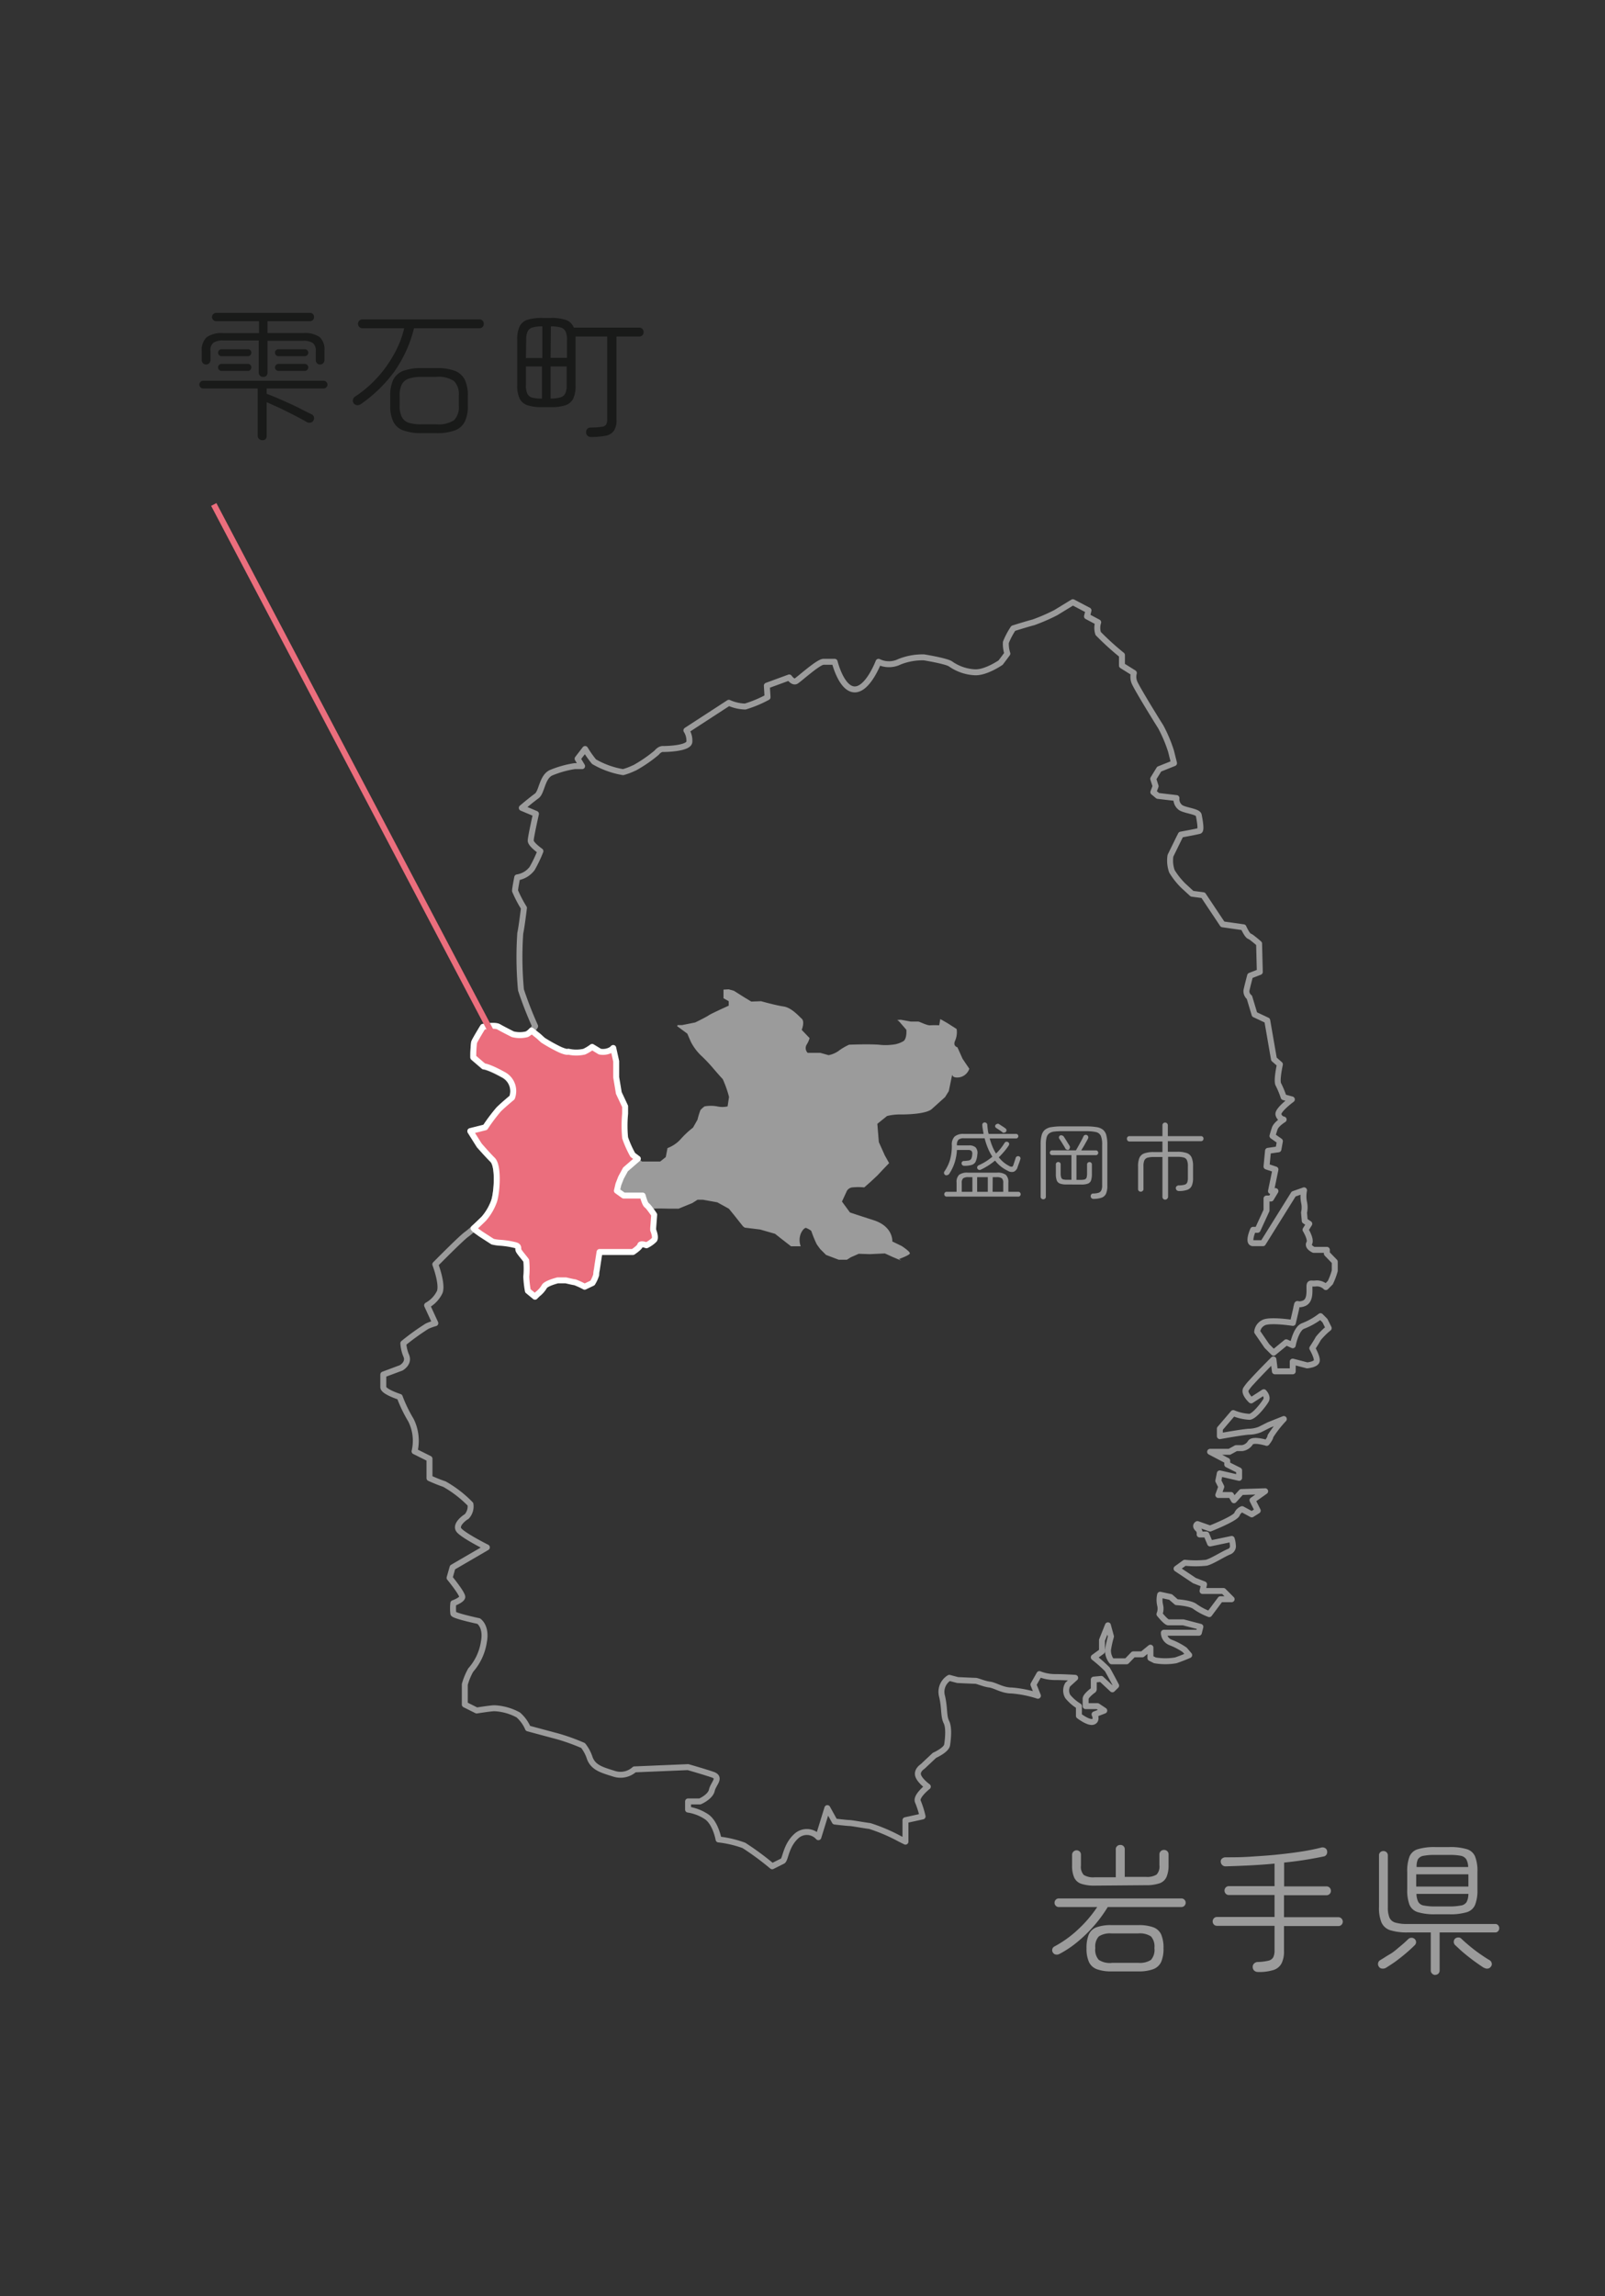 <svg id="レイヤー_1" data-name="レイヤー 1" xmlns="http://www.w3.org/2000/svg" viewBox="0 0 270 386"><rect x="0" y="0" width="270" height="386" fill="#333333" stroke="none"/><defs><style>.cls-1,.cls-4,.cls-6{fill:none;}.cls-2{fill:#9b9b9b;}.cls-3{fill:#191a19;}.cls-4{stroke:#9b9b9b;}.cls-4,.cls-5{stroke-linecap:square;stroke-linejoin:round;}.cls-5{fill:#eb6e7d;stroke:#fff;}.cls-6{stroke:#eb6e7d;stroke-miterlimit:10;}</style></defs><rect class="cls-1" width="270" height="386"/><path class="cls-2" d="M178.22,287.49a1,1,0,0,1-.6.1.71.71,0,0,1-.51-.36.68.68,0,0,1-.08-.57.7.7,0,0,1,.37-.44,18.61,18.61,0,0,0,4-2.89,21.26,21.26,0,0,0,3.18-3.73h-6.46a.66.66,0,0,1-.51-.21.68.68,0,0,1-.21-.51.71.71,0,0,1,.21-.51.66.66,0,0,1,.51-.21h20.62a.68.68,0,0,1,.51.21.71.71,0,0,1,.21.51.72.72,0,0,1-.72.72H186.35a22.68,22.68,0,0,1-2.18,3,23.3,23.3,0,0,1-2.78,2.75A17.31,17.31,0,0,1,178.22,287.49ZM184.15,276a6.84,6.84,0,0,1-2.27-.31,2,2,0,0,1-1.18-1.06,4.89,4.89,0,0,1-.35-2v-1.82a.76.76,0,0,1,1.28-.54.73.73,0,0,1,.21.54v1.82a2,2,0,0,0,.48,1.58,3.06,3.06,0,0,0,1.83.39h3.55V269.9a.68.68,0,0,1,.23-.54.76.76,0,0,1,.54-.2.75.75,0,0,1,.53.2.73.73,0,0,1,.21.54v4.63h3.55a3,3,0,0,0,1.81-.39,2,2,0,0,0,.47-1.58v-1.8a.73.73,0,0,1,.23-.55.76.76,0,0,1,.54-.21.75.75,0,0,1,.55.21.72.72,0,0,1,.22.55v1.8a4.89,4.89,0,0,1-.35,2,2,2,0,0,1-1.19,1.06,7,7,0,0,1-2.28.31ZM187,290.42a6.81,6.81,0,0,1-2.49-.37,2.34,2.34,0,0,1-1.33-1.23,5.38,5.38,0,0,1-.4-2.29,5.81,5.81,0,0,1,.38-2.31,2.28,2.28,0,0,1,1.31-1.22,7.18,7.18,0,0,1,2.53-.36h4.51A7.16,7.16,0,0,1,194,283a2.34,2.34,0,0,1,1.34,1.22,5.62,5.62,0,0,1,.39,2.31,5.55,5.55,0,0,1-.39,2.29,2.39,2.39,0,0,1-1.34,1.23,6.91,6.91,0,0,1-2.52.37Zm0-1.44h4.46a3.42,3.42,0,0,0,2.16-.49,2.56,2.56,0,0,0,.58-2,2.53,2.53,0,0,0-.58-1.95,3.41,3.41,0,0,0-2.16-.5H187a3.44,3.44,0,0,0-2.15.5,2.49,2.49,0,0,0-.59,1.95,2.52,2.52,0,0,0,.59,2A3.44,3.44,0,0,0,187,289Z" transform="translate(0 41)"/><path class="cls-2" d="M211.63,290.52a.93.93,0,0,1-.63-.22.79.79,0,0,1-.26-.58.73.73,0,0,1,.22-.61.86.86,0,0,1,.64-.27,8.93,8.93,0,0,0,1.78-.22,1.24,1.24,0,0,0,.82-.59,2.64,2.64,0,0,0,.21-1.16v-4.11h-9.67a.72.72,0,0,1-.53-.21.77.77,0,0,1,0-1.06.73.73,0,0,1,.53-.22h9.67v-3.69h-7.68a.71.71,0,0,1-.53-.22.76.76,0,0,1,0-1.05.71.71,0,0,1,.53-.22h7.68V272.3c-1.36.13-2.73.23-4.13.3s-2.76.12-4.1.16a.8.8,0,0,1-.82-.77.62.62,0,0,1,.22-.54.91.91,0,0,1,.62-.21c1.28,0,2.65,0,4.09-.1s2.9-.18,4.35-.33,2.82-.31,4.13-.51,2.46-.43,3.47-.69a.87.87,0,0,1,.64.06.66.66,0,0,1,.36.47.83.83,0,0,1-.07.6.68.68,0,0,1-.5.36c-1,.21-2.06.4-3.18.58s-2.29.32-3.47.45v4h7.13a.73.73,0,0,1,.74.75.72.72,0,0,1-.21.52.73.73,0,0,1-.53.22H216v3.69h9.14a.73.73,0,0,1,.53.22.75.75,0,0,1,0,1.06.72.72,0,0,1-.53.21H216V287a4.45,4.45,0,0,1-.4,2.05,2.31,2.31,0,0,1-1.34,1.13A8,8,0,0,1,211.63,290.52Z" transform="translate(0 41)"/><path class="cls-2" d="M233.18,289.8a1.06,1.06,0,0,1-.67.15.69.69,0,0,1-.55-.32.79.79,0,0,1-.13-.61.75.75,0,0,1,.37-.5c.49-.28,1-.64,1.63-1s1.16-.86,1.71-1.31,1-.87,1.38-1.24a.8.8,0,0,1,1.06,0,.71.71,0,0,1,0,1.06c-.4.4-.88.84-1.43,1.31s-1.12.92-1.7,1.35S233.71,289.46,233.18,289.8Zm8.28,1.22a.73.73,0,0,1-.54-.22.72.72,0,0,1-.23-.55v-6.38h-3.82a9.51,9.51,0,0,1-3-.37,2.41,2.41,0,0,1-1.47-1.3,6.41,6.41,0,0,1-.42-2.58v-8.69a.73.73,0,0,1,.21-.54.78.78,0,0,1,.53-.2.76.76,0,0,1,.53.2.74.74,0,0,1,.22.54v8.69a4.47,4.47,0,0,0,.27,1.76,1.52,1.52,0,0,0,1,.84,6.86,6.86,0,0,0,2.06.23h14.74a.6.6,0,0,1,.49.22.75.75,0,0,1,.18.5.72.72,0,0,1-.18.48.6.6,0,0,1-.49.22h-9.36v6.38a.71.71,0,0,1-.22.55A.72.72,0,0,1,241.46,291Zm0-10.2a9.64,9.64,0,0,1-2.93-.35,2.23,2.23,0,0,1-1.42-1.25,6.84,6.84,0,0,1-.38-2.55v-3a6.84,6.84,0,0,1,.38-2.55,2.2,2.2,0,0,1,1.42-1.25,9.64,9.64,0,0,1,2.93-.35h2.35a9.62,9.62,0,0,1,2.94.35,2.17,2.17,0,0,1,1.4,1.25,6.62,6.62,0,0,1,.39,2.55v3a6.62,6.62,0,0,1-.39,2.55,2.19,2.19,0,0,1-1.4,1.25,9.62,9.62,0,0,1-2.94.35Zm-3.22-4.66h8.78V274.1h-8.78Zm0-3.28h8.74a2.81,2.81,0,0,0-.32-1.31,1.41,1.41,0,0,0-.95-.59,9.52,9.52,0,0,0-1.92-.14h-2.35a9.47,9.47,0,0,0-1.91.14,1.38,1.38,0,0,0-1,.59A2.8,2.8,0,0,0,238.31,272.88Zm3.2,6.62h2.35a9.57,9.57,0,0,0,1.93-.15,1.35,1.35,0,0,0,1-.59,3,3,0,0,0,.3-1.37h-8.74a3.2,3.2,0,0,0,.32,1.37,1.31,1.31,0,0,0,.94.59A9.61,9.61,0,0,0,241.51,279.5Zm8.18,10.32c-.51-.34-1.07-.72-1.67-1.16s-1.18-.9-1.74-1.37-1-.91-1.44-1.31a.77.77,0,0,1,0-1.06.88.88,0,0,1,.53-.2.68.68,0,0,1,.53.2c.38.37.85.78,1.4,1.24s1.13.9,1.73,1.32,1.15.78,1.65,1.07a.76.76,0,0,1,.33.48.65.65,0,0,1-.12.57.77.77,0,0,1-.55.35A.86.86,0,0,1,249.69,289.82Z" transform="translate(0 41)"/><path class="cls-3" d="M44.12,33a.77.77,0,0,1-.54-.22.7.7,0,0,1-.23-.55V24.31H34.18a.62.62,0,0,1-.45-.19.63.63,0,0,1,0-.92.62.62,0,0,1,.45-.19H54.44a.65.65,0,0,1,.45.19.63.63,0,0,1,0,.92.65.65,0,0,1-.45.19H44.86v.89c.5.19,1.08.42,1.74.7s1.36.59,2.08.92,1.41.65,2.07,1,1.24.61,1.72.86a.72.72,0,0,1,.35.45.7.7,0,0,1-.09.56.73.73,0,0,1-.48.36.9.9,0,0,1-.6-.07c-.57-.34-1.27-.71-2.08-1.13s-1.65-.83-2.49-1.24l-2.22-1v5.69a.75.75,0,0,1-.21.55A.77.77,0,0,1,44.12,33Zm.14-10.64a.72.72,0,0,1-.74-.74V16.24H37.59a2.84,2.84,0,0,0-1.69.38A1.55,1.55,0,0,0,35.41,18v1.53a.73.73,0,0,1-.22.53.69.69,0,0,1-.53.22.64.64,0,0,1-.51-.22.72.72,0,0,1-.21-.53V18a2.89,2.89,0,0,1,.83-2.31,4.4,4.4,0,0,1,2.8-.69h6V13h-7.2a.68.68,0,0,1-.49-.2.69.69,0,0,1,0-1,.68.68,0,0,1,.49-.2H52.16a.66.66,0,0,1,.48.2.69.69,0,0,1,.19.49.69.69,0,0,1-.19.5.66.66,0,0,1-.48.2H45v2h6a4.38,4.38,0,0,1,2.79.69A2.86,2.86,0,0,1,54.58,18v1.53a.73.73,0,0,1-.74.75.67.67,0,0,1-.52-.22.76.76,0,0,1-.2-.53V18a1.58,1.58,0,0,0-.49-1.33,2.9,2.9,0,0,0-1.7-.38H45v5.38a.75.75,0,0,1-.22.53A.72.72,0,0,1,44.26,22.36Zm-7-3.48a.52.52,0,0,1-.4-.18.57.57,0,0,1-.17-.42.58.58,0,0,1,.57-.57h4.44a.51.51,0,0,1,.42.17.54.54,0,0,1,.16.4.6.6,0,0,1-.16.42.52.52,0,0,1-.42.18Zm0,2.48a.52.52,0,0,1-.4-.18.57.57,0,0,1-.17-.42.53.53,0,0,1,.17-.41.54.54,0,0,1,.4-.17h4.44a.54.54,0,0,1,.42.17.56.56,0,0,1,.16.41.6.6,0,0,1-.16.42.52.52,0,0,1-.42.18Zm9.58-2.48a.54.54,0,0,1-.41-.18.61.61,0,0,1-.17-.42.54.54,0,0,1,.17-.4.53.53,0,0,1,.41-.17h4.44a.58.58,0,0,1,.58.57.61.61,0,0,1-.17.42.55.55,0,0,1-.41.18Zm0,2.48a.54.54,0,0,1-.41-.18.61.61,0,0,1-.17-.42.58.58,0,0,1,.58-.58h4.44a.58.58,0,0,1,.41.17.57.57,0,0,1,.17.41.61.61,0,0,1-.17.42.55.55,0,0,1-.41.18Z" transform="translate(0 41)"/><path class="cls-3" d="M60.73,26.92a1,1,0,0,1-.65.2.77.77,0,0,1-.58-.32.7.7,0,0,1-.12-.6.79.79,0,0,1,.31-.5,19.62,19.62,0,0,0,3.7-3.13,20.66,20.66,0,0,0,2.88-4A16.77,16.77,0,0,0,68,14.18H60.89a.75.75,0,0,1,0-1.49H80.65a.7.7,0,0,1,.54.22.79.79,0,0,1,0,1.05.7.7,0,0,1-.54.22h-11a21.73,21.73,0,0,1-3.28,7.24A23.83,23.83,0,0,1,60.73,26.92ZM71,31.82a8.81,8.81,0,0,1-3.15-.46,3,3,0,0,1-1.69-1.47,6.07,6.07,0,0,1-.51-2.7V25.53a6.07,6.07,0,0,1,.51-2.7,3.15,3.15,0,0,1,1.69-1.49A8.81,8.81,0,0,1,71,20.88h2.37a8.68,8.68,0,0,1,3.14.46,3.17,3.17,0,0,1,1.68,1.49,6.07,6.07,0,0,1,.51,2.7v1.66a6.07,6.07,0,0,1-.51,2.7,3.06,3.06,0,0,1-1.68,1.47,8.68,8.68,0,0,1-3.14.46Zm0-1.49h2.37a4.8,4.8,0,0,0,3-.68,3.11,3.11,0,0,0,.81-2.46V25.53a3.13,3.13,0,0,0-.81-2.47,4.71,4.71,0,0,0-3-.7H71a6.83,6.83,0,0,0-2.25.3,2,2,0,0,0-1.17,1,4.06,4.06,0,0,0-.35,1.88v1.66a4.1,4.1,0,0,0,.35,1.87,2,2,0,0,0,1.17,1A6.86,6.86,0,0,0,71,30.33Z" transform="translate(0 41)"/><path class="cls-3" d="M99.39,32.47a.77.77,0,0,1-.55-.22.71.71,0,0,1-.24-.55.73.73,0,0,1,.17-.56.67.67,0,0,1,.5-.26c.86,0,1.5-.07,1.91-.13a1,1,0,0,0,.79-.38,1.92,1.92,0,0,0,.18-.95V15.57H96.82a1.12,1.12,0,0,1,0,.27v7.92A5.06,5.06,0,0,1,96.44,26a2.25,2.25,0,0,1-1.32,1.13,7.73,7.73,0,0,1-2.45.32H91.18a7.73,7.73,0,0,1-2.45-.32A2.28,2.28,0,0,1,87.41,26a5.07,5.07,0,0,1-.4-2.24V16.12a5.07,5.07,0,0,1,.4-2.24,2.23,2.23,0,0,1,1.32-1.12,8.07,8.07,0,0,1,2.45-.31h1.49a7.57,7.57,0,0,1,2.56.35,2.19,2.19,0,0,1,1.3,1.28h11a.74.74,0,0,1,.54.22.76.76,0,0,1,.2.53.78.78,0,0,1-.2.53.73.73,0,0,1-.54.21h-3.82v14a3.1,3.1,0,0,1-.46,1.88,2.21,2.21,0,0,1-1.4.81A13.48,13.48,0,0,1,99.39,32.47ZM88.47,19.2h2.76V13.87h0a5.62,5.62,0,0,0-1.67.19,1.3,1.3,0,0,0-.81.68,3.33,3.33,0,0,0-.23,1.41ZM91.18,26h0V20.61H88.47v3.15a3.31,3.31,0,0,0,.23,1.4,1.24,1.24,0,0,0,.81.68A5.57,5.57,0,0,0,91.18,26Zm1.44-6.84h2.76V16.15a3.33,3.33,0,0,0-.23-1.41,1.3,1.3,0,0,0-.81-.68,5.58,5.58,0,0,0-1.67-.19h0Zm0,6.84h0a5.53,5.53,0,0,0,1.67-.2,1.24,1.24,0,0,0,.81-.68,3.31,3.31,0,0,0,.23-1.4V20.61H92.62Z" transform="translate(0 41)"/><path class="cls-4" d="M223.21,169.75v-.63H221s-1.12-.5-.75-1.13-.63-2.25-.63-2.25l.63-1-.76-.5-.12-1.38a4,4,0,0,0,0-1.75,5.2,5.2,0,0,1,0-2l-1.75.62L212.46,168H210.8c-1,0,0-2.25,0-2.25h.76l1.5-3.26v-2h.75l.75-1.25h-.75l.75-3.63-1.5-.5.25-2.64,1.75-.25.25-1.37-1.25-.88s.13-.5.38-1.25,1.5-1.51,1.5-1.51a1.1,1.1,0,0,1-.88-.87c-.12-.76,2.26-2.51,2.26-2.51l-1.38-.38a15.13,15.13,0,0,0-.88-2.13c-.37-.62.25-3.38.25-3.38l-.28-.25-.72-.63-1.13-6.51-1.46-.69-.67-.31-.87-2.89a1.3,1.3,0,0,1-.5-1.12c.12-.63.62-2.51.62-2.51l1.63-.63-.12-4.76s-.56-.5-1.05-.87a2.59,2.59,0,0,0-.58-.38c-.38-.12-1-1.5-1-1.5l-3.51-.5-3.26-4.89-1.88-.25-.62-.57-.88-.81a12.54,12.54,0,0,1-1.88-2.38,5.36,5.36,0,0,1-.25-2.63l1.47-3,.28-.55s2.76-.5,3.13-.63,0-2-.12-2.63-2.13-.75-3-1.25a1.74,1.74,0,0,1-.75-1.63l-3.13-.37-.76-.63.38-1L194,89.93l1-1.63,2.5-1-.5-2a23.72,23.72,0,0,0-1.75-4.14c-.27-.42-.76-1.2-1.31-2.11-1.24-2-2.82-4.67-3.08-5.28a2.5,2.5,0,0,1-.12-1.63l-2-1.25V69.13a45.6,45.6,0,0,1-4-3.63,3.06,3.06,0,0,1,0-1.88l-1.88-1,.25-1-2.63-1.38L177.6,62a32.13,32.13,0,0,1-3.76,1.63c-1,.25-3.38,1-3.38,1A12.89,12.89,0,0,0,169.21,67a5.38,5.38,0,0,0,.25,1.88l-.6.81-.53.7s-2.51,1.75-4.39,1.63a7.8,7.8,0,0,1-4-1.38c-.62-.5-4.51-1.13-4.51-1.13a10.48,10.48,0,0,0-4.13.75,4,4,0,0,1-3.51,0s-1.75,4.64-4,4.64a1.69,1.69,0,0,1-.5-.08c-1.92-.61-2.88-4.56-2.88-4.56h-1.88c-.88,0-4.14,3-4.64,3.26s-1.12-.63-1.12-.63L129,74.27l.12,1.94a19.94,19.94,0,0,1-3.76,1.57,7.18,7.18,0,0,1-2.75-.63l-7.14,4.64a3.17,3.17,0,0,1,.5,1.88c0,1.25-4.39,1.25-4.39,1.25s-.5-.12-1.13.63a23.78,23.78,0,0,1-3.63,2.5l-.34.15a10.46,10.46,0,0,1-1.66.61,14.47,14.47,0,0,1-4.89-1.76,18,18,0,0,1-1.5-2.13l-1.26,1.63.75,1.25H96.66a17,17,0,0,0-4,1.13c-1.5.75-1.5,3.26-2.38,3.89s-2.5,2-2.5,2l2.38,1s-.88,3.89-.88,4.51,1.63,1.76,1.63,1.76A22.09,22.09,0,0,1,89.52,105a3.85,3.85,0,0,1-2.51,1.5s-.37,1.88-.37,2.26a20.48,20.48,0,0,0,1.5,2.88s-.37,3.13-.62,4.26a59.52,59.52,0,0,0,.12,9.52,63.25,63.25,0,0,0,2.38,6.1,4.93,4.93,0,0,1-.61.8,2.84,2.84,0,0,1-.77.62,4.77,4.77,0,0,1-2.38,0s-1.75-.88-2.38-1.25-2.63,0-2.63,0-1.38,2.25-1.5,2.63a18.67,18.67,0,0,0-.13,2.5l1.76,1.51s.75,0,3.25,1.38a3.11,3.11,0,0,1,1.51,3.88s-1.51,1.25-2.26,2a30.9,30.9,0,0,0-2.25,3l-2.51.63,1.5,2.38S81.88,153,82.88,154s.75,5.26.25,6.89a9.2,9.2,0,0,1-1.75,3s-.87.86-1.71,1.62a11.71,11.71,0,0,1-1.18,1c-.87.6-5.26,5.05-5.26,5.05s1.25,3.26.75,4.64a5.08,5.08,0,0,1-2.13,2.25l1.38,3a9.52,9.52,0,0,0-1.38.5,40.08,40.08,0,0,0-4,2.88,6.23,6.23,0,0,0,.51,2.13c.5,1.25-.88,2-.88,2l-3,1.12v2.13c0,.75,2.76,1.63,2.76,1.63a23.32,23.32,0,0,0,1.88,3.89,7.73,7.73,0,0,1,.62,5.26l2.51,1.25v3.26s1.38.63,2.51,1a19.41,19.41,0,0,1,4.38,3.38,2.5,2.5,0,0,1-.63,2.07c-.37.19-1.88,1.32-1.37,2.19s4.76,3,4.76,3l-.61.36-5.16,3-.5,1.76s2.26,2.75,2.13,3.26-1.5,1-1.5,1a7.68,7.68,0,0,0,0,1.75c.12.38,4.26,1.26,4.26,1.26s1.38.87.88,3.5a9.27,9.27,0,0,1-2.13,4.64.34.34,0,0,0-.08.09,10.75,10.75,0,0,0-1,2.42v3.38l2,1s2.38-.38,3-.38a9.33,9.33,0,0,1,4,1.13,6.32,6.32,0,0,1,1.63,2.26l5.14,1.38a34.11,34.11,0,0,1,4.13,1.5,6.69,6.69,0,0,1,1.13,2.13c.62,1.63,2.13,2,4.13,2.63a3.5,3.5,0,0,0,3.39-.75l9-.38s2.63.75,4.13,1.26.13,1.5-.12,2.63-2,1.88-2,1.88h-2v1.37a7.75,7.75,0,0,1,3,1.13c1.63,1,2.13,3.89,2.13,3.89a18.49,18.49,0,0,1,4.26,1,47,47,0,0,1,4.76,3.51l1.76-.88c.5-.25.5-2.63,2.38-4.26a2.6,2.6,0,0,1,3.63.25l1.51-4.89,1.25,2.26s2.13.25,2.5.25,2.39.38,3.39.5a29.07,29.07,0,0,1,5,2.13l1,.5V265l2.88-.63a15.35,15.35,0,0,0-.79-2.5c-.41-.88,1.67-2.51,1.67-2.51s-1.38-1-1.63-1.88.75-1.5.75-1.5l2-1.88s2-.88,2.13-1.76.37-2.88-.13-3.85-.25-2.41-.75-4.42a2.75,2.75,0,0,1,1.25-3l1.38.37s2.63.13,3,.13,1.38.5,2.38.63,2.13,1,3.76,1a19.3,19.3,0,0,1,4.38.88l-.75-1.88,1-1.76a7.17,7.17,0,0,0,2.64.5c1.5,0,3.38.13,3.38.13l-1.25,1.13a2,2,0,0,0,0,2,7.24,7.24,0,0,0,1.88,1.63v1.63s1.62,1.25,2.38,1,.25-1.25.25-1.25l1.63-.63-1.13-.75h-2v-1.25c0-.44,1-1.24,1.31-1.45L184,243v-1.63l1.25-.12,1.88,1.75.63-.62s-1.25-2.38-1.5-2.76a25.25,25.25,0,0,0-2.26-2l1.38-1v-1.88l1-2.5.51,1.88a17.59,17.59,0,0,0-.5,2.25,2.93,2.93,0,0,0,.63,1.92h2.5l1.13-1.17h1.51l1.37-1.12v1.75l.76.38a10.48,10.48,0,0,0,3.5,0c1.13-.38,2.26-.88,2.26-.88l-.75-.88a11.2,11.2,0,0,0-2.38-1.25,1.77,1.77,0,0,1-1.13-1.63h5.89l.25-1-2.88-.75h-2.51c-.38,0-1.49-1.38-1.49-1.38a2.42,2.42,0,0,0,.11-1.51,3.85,3.85,0,0,1,0-1.75l1.76.38,1,.87s2.38.13,3.13.75a11,11,0,0,0,2.38,1.26l1.88-2.51h1.88l-1.38-1.38h-3.51l.25-1.12-1.62-.63-3-2,1.38-1a16.87,16.87,0,0,0,3.63,0c1-.25,2.88-1.5,3.88-1.88a1,1,0,0,0,.57-1.12,4,4,0,0,0-.19-1l-3.63.76-.63-1.51h-1.13a1.1,1.1,0,0,0-.37-1c-.5-.5,0-.75,0-.75l2.13.75s4.13-1.63,4.51-2.38a1.56,1.56,0,0,1,.87-.88l1.63.88,1-.63-.88-1.75,2.13-1.51-4,.13-1.25,1.38-.5-.88h-2.13l.5-1.38-.5-1,.25-1.25,3.25.75v-1.25l-2-1v-.62l-2.88-1.51h3.25l1.13-.62h1a1.94,1.94,0,0,0,1.38-.88c.38-.75,2.76,0,2.76,0s.63-.75.63-1.13a19.52,19.52,0,0,1,2.25-2.88l-2.5,1-1.51.76a5.21,5.21,0,0,1-1.75.37c-.88,0-5,.75-5,.75v-1.25l1.14-1.33,1.11-1.3a8.19,8.19,0,0,0,2.76.63c.87-.13,2.38-2.13,2.75-2.76s-.37-1.38-.37-1.38l-2.13,1.38s-1.25-1.13-.88-1.88a8.13,8.13,0,0,1,1-1.24c1.37-1.52,3.63-3.77,3.63-3.77l.25,2h3v-1.63l2.42.63s1.5-.13,1.62-.75-.75-2.13-.75-2.13.75-1.13,1-1.63a11.71,11.71,0,0,1,1.76-1.75l-.63-1.26-.75-.75a11.8,11.8,0,0,1-2.88,1.63c-1.25.38-1.79,3.26-1.79,3.26l-1.09-.5-2.13,1.75-1.13-1.13-1.63-2.38a1.91,1.91,0,0,1,1-1.5c1-.63,5,0,5,0s.38-1.61.58-2.49c0-.16.06-.3.08-.39.13-.63,0,0,1.13-.38s1-1.88,1-2.76.25-.5,1.13-.62a2.17,2.17,0,0,1,1.63.62l.75-.75a11.56,11.56,0,0,0,.75-2v-1.51Z" transform="translate(0 41)"/><path class="cls-2" d="M147.84,151l-.25-3.07,1.63-1.31a8.85,8.85,0,0,1,2.31-.26c1.44,0,4.34-.12,5.24-.93s2.22-2,2.22-2l.62-1,.57-2.76s0,.63,1.25.44a2.16,2.16,0,0,0,1.63-1.44L161.93,137l-.87-1.94s-.82-.18-.38-1.12a3.57,3.57,0,0,0,.25-1.95l-1.57-1-.87-.5-.32-.17c-.07.52-.18,1.05-.18,1.05a11.9,11.9,0,0,0-1.51,0c-.5.06-1.81-.63-2-.63H153.2l-1.67-.31-.6.05.29.2,1.25,1.44s.13,1.38-.44,1.88a4.36,4.36,0,0,1-1.94.63,9.32,9.32,0,0,1-2.25,0c-1.76-.13-5,0-5,0a9.29,9.29,0,0,0-1.82,1.08,4.35,4.35,0,0,1-1.63.68L138,136h-2.13a1.13,1.13,0,0,1-.19-1.35,4.05,4.05,0,0,0,.51-1.13l-1.32-1.38s.56-1.37,0-1.88-1.75-1.87-3.07-2.06-3.76-.88-3.76-.88l-1.66.06s-1.43-.87-1.43-.87l-1.48-.94-.88-.25-.88.05v1.45l.88.5v.75s-2.94,1.32-3.38,1.63-2.26,1.19-2.26,1.19l-2.19.44H114l-.09.18,1.71,1.26s.38.88.63,1.44a8.84,8.84,0,0,0,1.63,2.19,25,25,0,0,1,1.82,1.88s1.56,1.82,1.88,2.13a18.11,18.11,0,0,1,1.06,3L122.4,145a4,4,0,0,1-1.75,0,5.91,5.91,0,0,0-2.13,0,4.56,4.56,0,0,0-.69.62,14,14,0,0,0-.5,1.63l-.75,1.32a15,15,0,0,0-2.13,2,5.62,5.62,0,0,1-2.16,1.44l-.29,1.51-.94.75H108l-.74-.56-2.08,1.81-.75,1.38L104,158l-.25,1.06,1.13.82h3.2s.37,1.44.69,1.63a3.54,3.54,0,0,1,.54.6,3.78,3.78,0,0,0,.81.09c.27-.07,2.47,0,2.47,0h1.56l2.32-.95.88-.56h.88l2.44.44,1.94,1.07.82,1,1.54,1.94.3.24,2.6.32,2.51.72,1,.79,1.69,1.31h1.63a3,3,0,0,1,0-2.1c.44-1,.88-1,.88-1s.94.39.94.64a18.46,18.46,0,0,0,.88,2.13l.56.78h0l1,1,2.13.81h1.38l.69-.43s1.32-.57,1.29-.57l1.9.06,2.51-.12,1.38.63,1.39.58-.39-.27s1.75-.63,1.82-.94-1.38-1.25-1.38-1.25l-1.57-.76s.19-2.5-3.13-3.57-4-1.31-4-1.31L141.64,161l.75-1.63a1.19,1.19,0,0,1,1-.75,10.11,10.11,0,0,1,2,0l1.13-1,1.07-1,1.12-1.19.86-.89-.73-1.31Z" transform="translate(0 41)"/><path class="cls-2" d="M159,156.53a.43.43,0,0,1-.19-.28.4.4,0,0,1,.07-.32,6.91,6.91,0,0,0,.92-1.89,8.71,8.71,0,0,0,.32-2.51,1.91,1.91,0,0,1,.48-1.47,2.23,2.23,0,0,1,1.51-.43h3.35l-.12-.74a4.53,4.53,0,0,1-.09-.74.42.42,0,0,1,.09-.32.44.44,0,0,1,.75.25,6.82,6.82,0,0,0,.08.79c0,.25.08.51.14.76h4.62a.37.37,0,0,1,.27.11.39.39,0,0,1,.11.27.36.36,0,0,1-.11.26.34.34,0,0,1-.27.12h-4.44a12,12,0,0,0,.46,1.36,7.69,7.69,0,0,0,.61,1.18,9.33,9.33,0,0,0,1.44-1.8.4.4,0,0,1,.26-.18.46.46,0,0,1,.31.05.37.37,0,0,1,.19.25.44.44,0,0,1-.06.31,10,10,0,0,1-.75,1c-.29.34-.6.68-.93,1a5.16,5.16,0,0,0,1.72,1.44.8.8,0,0,0,.5.14c.11,0,.19-.15.26-.36l.37-1.13a.36.36,0,0,1,.21-.24.42.42,0,0,1,.56.18.41.41,0,0,1,0,.31l-.11.35c-.06.17-.12.34-.19.52s-.12.33-.16.46a1.18,1.18,0,0,1-.62.75,1.24,1.24,0,0,1-1-.14,5.93,5.93,0,0,1-2.17-1.73,10.81,10.81,0,0,1-2.38,1.52.42.42,0,0,1-.6-.19.37.37,0,0,1,0-.31.49.49,0,0,1,.25-.24,9.81,9.81,0,0,0,1.2-.64,10.69,10.69,0,0,0,1.08-.79,9.17,9.17,0,0,1-.75-1.43,11.67,11.67,0,0,1-.55-1.67h-3.49a1.36,1.36,0,0,0-.91.24,1.2,1.2,0,0,0-.26.9v.06h2a1.6,1.6,0,0,1,1.15.34,1.39,1.39,0,0,1,.28,1.17,3.47,3.47,0,0,1-.28,1.21,1.07,1.07,0,0,1-.67.56,4.15,4.15,0,0,1-1.26.15.45.45,0,0,1-.31-.11.49.49,0,0,1-.13-.28.36.36,0,0,1,.1-.3.36.36,0,0,1,.28-.12,6.13,6.13,0,0,0,.85-.09.59.59,0,0,0,.4-.29,1.76,1.76,0,0,0,.16-.7.75.75,0,0,0-.12-.61.8.8,0,0,0-.59-.16h-1.86a8.56,8.56,0,0,1-.43,2.26,8,8,0,0,1-.87,1.76.55.55,0,0,1-.3.2A.43.43,0,0,1,159,156.53Zm.25,3.64a.39.39,0,0,1-.4-.4.38.38,0,0,1,.11-.29.37.37,0,0,1,.29-.12h1.67v-1.55a1.65,1.65,0,0,1,.43-1.31,2.28,2.28,0,0,1,1.46-.36h4.91a2.32,2.32,0,0,1,1.48.36,1.65,1.65,0,0,1,.43,1.31v1.55h1.66a.41.41,0,0,1,.3.12.42.42,0,0,1,.11.29.39.39,0,0,1-.41.4Zm2.54-.81h1.79V156.9h-.66a1.5,1.5,0,0,0-.89.19,1,1,0,0,0-.24.77Zm2.59,0h1.79V156.9h-1.79Zm2.6,0h1.79v-1.5a1,1,0,0,0-.24-.77,1.48,1.48,0,0,0-.89-.19H167Zm1.68-10c-.13-.1-.31-.23-.54-.38l-.56-.37a.32.32,0,0,1-.15-.24.3.3,0,0,1,.08-.27.49.49,0,0,1,.24-.15.34.34,0,0,1,.29,0l.35.23.45.29.35.25a.36.36,0,0,1,.14.26.32.32,0,0,1-.09.29.3.3,0,0,1-.26.14A.4.4,0,0,1,168.63,149.39Z" transform="translate(0 41)"/><path class="cls-2" d="M175.51,160.62a.45.45,0,0,1-.32-.12.39.39,0,0,1-.13-.31v-8.77a5.74,5.74,0,0,1,.17-1.57,1.76,1.76,0,0,1,.57-.93,2.26,2.26,0,0,1,1.11-.44,10.62,10.62,0,0,1,1.76-.12h4a10.79,10.79,0,0,1,1.76.12,2.3,2.3,0,0,1,1.11.44,1.76,1.76,0,0,1,.57.93,6.16,6.16,0,0,1,.17,1.57v6.93a3.25,3.25,0,0,1-.23,1.35,1.29,1.29,0,0,1-.74.65,4,4,0,0,1-1.33.2.46.46,0,0,1-.35-.11.42.42,0,0,1-.15-.31.46.46,0,0,1,.1-.34.36.36,0,0,1,.29-.14,3.46,3.46,0,0,0,.91-.12.77.77,0,0,0,.48-.4,2,2,0,0,0,.15-.88v-6.83a3.82,3.82,0,0,0-.22-1.46,1.18,1.18,0,0,0-.82-.64,7.42,7.42,0,0,0-1.7-.15h-4a10.22,10.22,0,0,0-1.37.07,1.76,1.76,0,0,0-.83.32,1.29,1.29,0,0,0-.41.68,4.65,4.65,0,0,0-.12,1.18v8.77a.39.39,0,0,1-.13.31A.41.41,0,0,1,175.51,160.62Zm3.9-2.49a3.13,3.13,0,0,1-1.09-.15.94.94,0,0,1-.55-.54,3.13,3.13,0,0,1-.15-1.09v-1.6a.37.37,0,0,1,.12-.29.42.42,0,0,1,.29-.11.41.41,0,0,1,.28.11.37.37,0,0,1,.12.29v1.52a2,2,0,0,0,.09.68.47.47,0,0,0,.32.32,2.39,2.39,0,0,0,.68.07h.72v-4.15H177a.37.37,0,0,1-.29-.12.43.43,0,0,1-.1-.29.39.39,0,0,1,.1-.27.37.37,0,0,1,.29-.12h4l.42-.74.47-.86c.16-.29.28-.53.37-.74a.43.43,0,0,1,.23-.23.44.44,0,0,1,.34,0,.43.43,0,0,1,.22.55c-.08.17-.19.37-.33.61s-.27.49-.42.74-.29.47-.41.68h2.47a.38.38,0,0,1,.28.12.4.4,0,0,1,.11.27.44.44,0,0,1-.11.29.38.38,0,0,1-.28.12h-3.27v4.15h.7a2.35,2.35,0,0,0,.68-.07.49.49,0,0,0,.32-.32,2.38,2.38,0,0,0,.08-.68v-1.52a.37.37,0,0,1,.12-.29.44.44,0,0,1,.29-.11.39.39,0,0,1,.28.11.37.37,0,0,1,.12.29v1.6a3.43,3.43,0,0,1-.14,1.09.9.9,0,0,1-.54.54,3.09,3.09,0,0,1-1.09.15Zm.38-5.85a.4.4,0,0,1-.32,0,.41.41,0,0,1-.25-.19,5.49,5.49,0,0,0-.31-.54l-.37-.6-.33-.5a.37.37,0,0,1-.06-.32.43.43,0,0,1,.18-.24.45.45,0,0,1,.34,0,.46.46,0,0,1,.28.19l.32.49.37.6c.13.2.23.37.32.52a.43.43,0,0,1,0,.33A.47.47,0,0,1,179.79,152.28Z" transform="translate(0 41)"/><path class="cls-2" d="M196,160.68a.43.43,0,0,1-.32-.14.44.44,0,0,1-.13-.33v-6.7h-1.44a3.83,3.83,0,0,0-1.08.12.86.86,0,0,0-.53.47,2.43,2.43,0,0,0-.14,1v3.8a.43.43,0,0,1-.14.32.48.48,0,0,1-.33.12.45.45,0,0,1-.31-.12.42.42,0,0,1-.13-.32v-3.8a3.62,3.62,0,0,1,.23-1.46,1.4,1.4,0,0,1,.82-.74,4.61,4.61,0,0,1,1.61-.22h1.44v-1.78H190a.41.41,0,0,1-.3-.12.45.45,0,0,1-.12-.31A.41.41,0,0,1,190,150h5.55v-1.82a.44.44,0,0,1,.13-.33.42.42,0,0,1,.32-.13.41.41,0,0,1,.32.13.45.45,0,0,1,.14.33V150h5.58a.39.39,0,0,1,.3.12.41.41,0,0,1,.12.3.45.45,0,0,1-.12.31.39.39,0,0,1-.3.12h-5.58v1.78h1.57a4.57,4.57,0,0,1,1.61.22,1.37,1.37,0,0,1,.82.74,3.6,3.6,0,0,1,.24,1.46v2a3.19,3.19,0,0,1-.21,1.28,1.29,1.29,0,0,1-.74.69,4,4,0,0,1-1.44.21.5.5,0,0,1-.51-.46.41.41,0,0,1,.13-.34.54.54,0,0,1,.36-.15,3.51,3.51,0,0,0,1-.12.67.67,0,0,0,.43-.37,2.21,2.21,0,0,0,.11-.77v-1.95a2.4,2.4,0,0,0-.15-1,.83.83,0,0,0-.53-.47,3.83,3.83,0,0,0-1.08-.12h-1.57v6.7a.45.45,0,0,1-.14.33A.42.42,0,0,1,196,160.68Z" transform="translate(0 41)"/><path class="cls-5" d="M80.87,166.45l2,1.29a6.81,6.81,0,0,0,1.31.19,14.11,14.11,0,0,1,2.39.37c.87.19.5.57.68.94s1.19,1.51,1.28,1.7a14.22,14.22,0,0,1,0,2.69,17.22,17.22,0,0,0,.27,2.38L90,177l.44-.44h0a4.43,4.43,0,0,0,1.11-1.24c.26-.57,2.26-1.07,2.26-1.07H95.2s1.34.32,1.52.32a13.46,13.46,0,0,1,1.63.75l1.32-.63a5.68,5.68,0,0,0,.63-1.38c0-.08,0-.41.1-.83.16-1.13.46-3,.46-3h5.61s1.15-.75,1.22-1.13,1.06,0,1.06,0a4.94,4.94,0,0,0,1.32-.93c.31-.44-.19-1.63-.19-1.63l0-.33.17-2.24s-.37-.56-.72-1a3.2,3.2,0,0,0-.53-.6c-.32-.19-.69-1.63-.69-1.63h-3.2l-1.13-.81.25-1.07.44-1.13.75-1.38,2.08-1.8-.85-.64a17.35,17.35,0,0,1-1.29-2.88,21.39,21.39,0,0,1,0-4.07V145l-1.06-2.26-.44-2.63v-2.69l-.5-2.24-.25.24a2.74,2.74,0,0,1-2,.37L99.61,135a7.49,7.49,0,0,1-1.32.8,6,6,0,0,1-2.69,0s-.19.2-1.44-.36a27.15,27.15,0,0,1-2.82-1.57l-.76-.69-1.17-.93a2.84,2.84,0,0,1-.77.62,4.77,4.77,0,0,1-2.38,0s-1.75-.88-2.38-1.25-2.63,0-2.63,0-1.38,2.25-1.5,2.63a18.67,18.67,0,0,0-.13,2.5l1.76,1.51s.75,0,3.25,1.38a3.11,3.11,0,0,1,1.51,3.88s-1.51,1.25-2.26,2a30.9,30.9,0,0,0-2.25,3l-2.51.63,1.5,2.38S81.88,153,82.88,154s.75,5.26.25,6.89a9.2,9.2,0,0,1-1.75,3s-.87.86-1.71,1.62l.26.26Z" transform="translate(0 41)"/><line class="cls-6" x1="35.96" y1="84.81" x2="83.96" y2="175.99"/></svg>